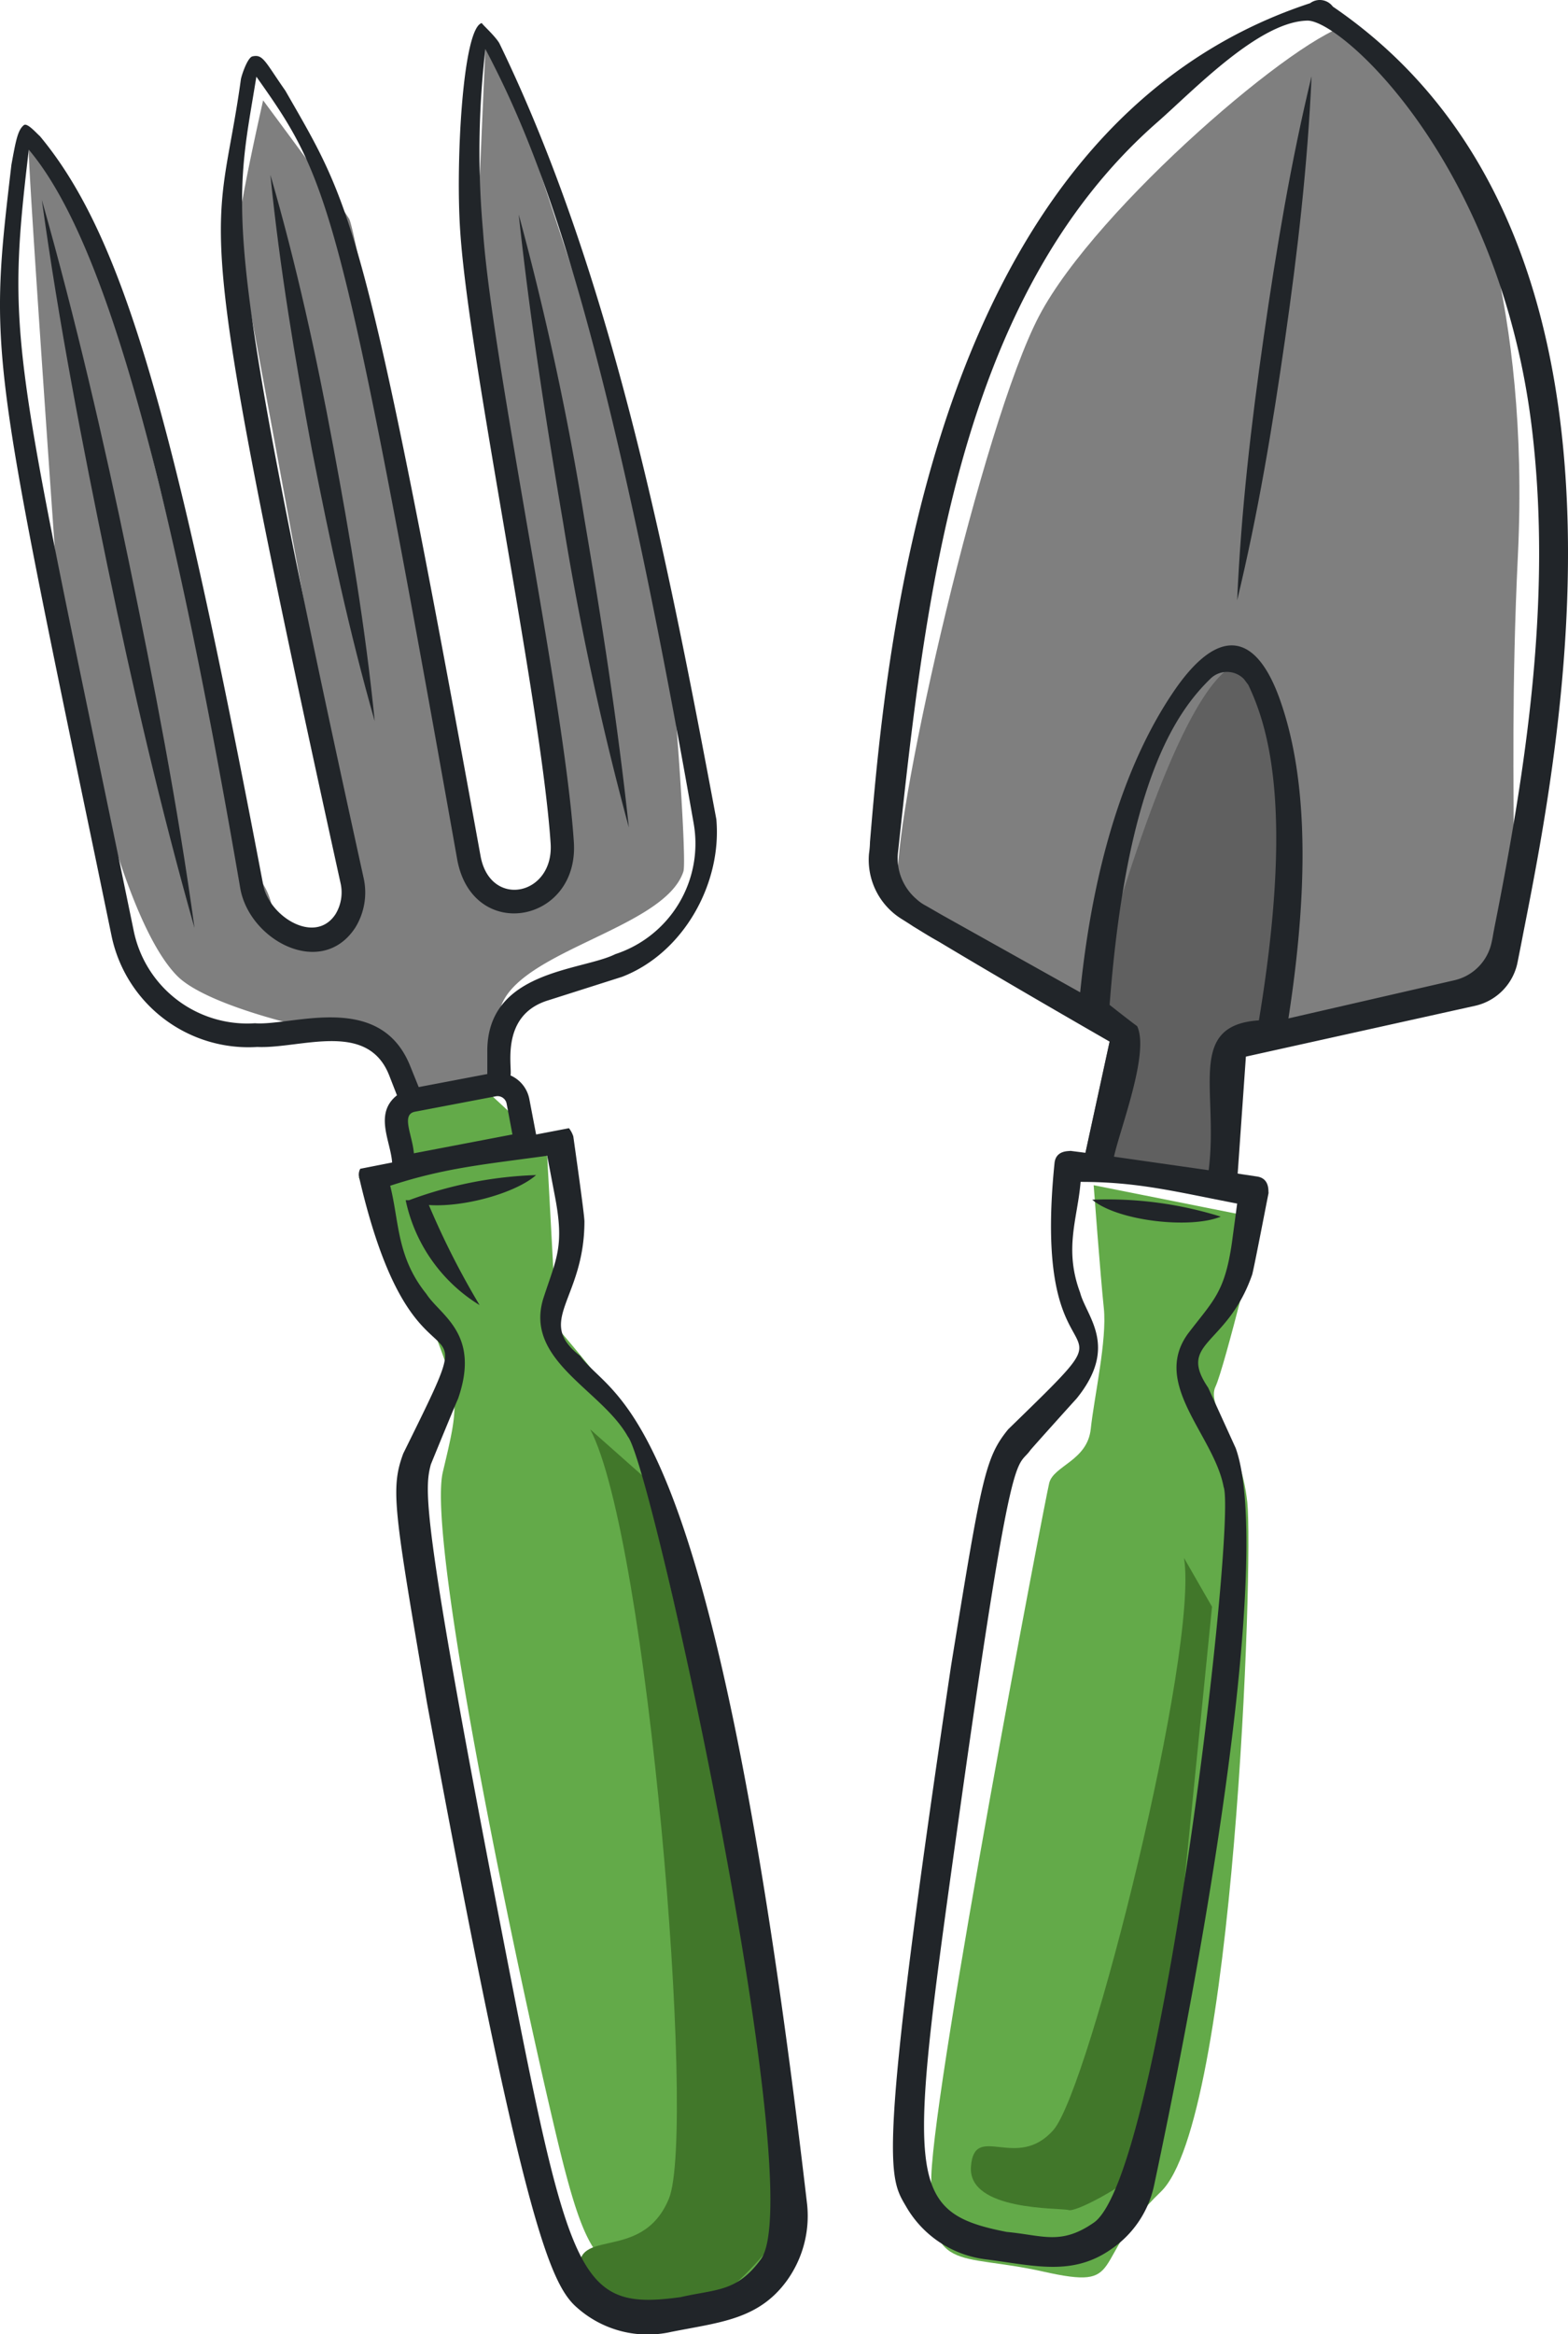 <svg xmlns="http://www.w3.org/2000/svg" width="121.747" height="181.128" viewBox="0 0 121.747 181.128"><g transform="translate(-0.037 -0.039)"><path d="M205.371,245.2l12.98,2.588s-2.814,11.554-3.526,13.055,1.988,4.314,2.476,8.966-1.013,48.018-6.715,53.495-2.476,7.69-9.153,6.19-8.928.263-8.666-7.428,8.816-52.407,9.153-53.757,2.964-1.726,3.226-4.2,1.275-6.9,1.013-9.378S205.371,245.2,205.371,245.2Z" transform="translate(-120.417 -153.192)" fill="#63aa49"></path><path d="M74.3,231.978l3.451-1.05.263-4.952L83.941,225l2.964,2.739,2.026,2.626.713,13.2S96.1,251,96.321,252.723s13.392,59.984,10.391,63.436-1.763,2.213-7.728,1.463-6.79-.338-9.566-12.229c-3.151-13.355-9.829-45.354-8.591-50.569s1.35-5.59-.638-10.766A113.2,113.2,0,0,0,74.3,231.978Z" transform="translate(-46.404 -140.57)" fill="#63aa49"></path><path d="M221.079,5.1l8.666,10.391S235,26.3,234.021,46.365s.675,32.3-1.538,32.562-18.082,3.976-19.094,4.2-.75,10.917-1.726,10.917-11.029-.975-10.241-2.1,2.663-7.015,1.876-8.628-17.181-6.6-17.406-12.042,6.527-35.113,10.954-43.553S217.327,5.588,221.079,5.1Z" transform="translate(-116.13 -3.162)" fill="#7f7f7f"></path><path d="M236.929,137.1a21.407,21.407,0,0,1,3.714,13.617c-.75,7.653-1.726,14.63-1.726,14.63s-2.476,2.738-2.738,3.714.75,8.928-.263,8.928-11.217-2.851-11.217-2.851l1.876-8.628-1.538-2.626S231.715,137.588,236.929,137.1Z" transform="translate(-140.384 -85.644)" fill="#606060"></path><path d="M24.188,14.114S21.975,23.793,22.2,25.03s8.666,46.592,8.666,47.83.488,5.965-.488,5.965-5.439-.488-5.439-.488A5.221,5.221,0,0,0,24.225,75c-1.013-1.651-12.68-49.706-12.68-49.706S6.106,17.04,5.994,17.94,8.32,53.278,8.32,53.278s3.789,23.3,9.191,28.773c2.4,2.438,11.367,4.427,12.6,4.427s5.214,3.714,5.214,3.714l1.238,1.5,5.927-1.238s-.075-3.9,0-5.214c.3-4.989,12.83-6.64,14.33-11.292.375-1.163-1.463-25.4-2.438-28.135S44.258,15.352,44.258,15.352L41.444,10.1s-.675,15.156-.675,15.906,4.952,30.986,4.952,30.986S48.459,73.836,47.709,74.1a41.5,41.5,0,0,0-3.976,2.476s-3.714-2.476-3.714-3.226-8.4-48.805-9.153-50.043S24.188,14.114,24.188,14.114Z" transform="translate(-3.72 -6.287)" fill="#7f7f7f"></path><path d="M120.82,295.7l4.277,3.789,9.266,39.99s1.5,17.669,1.313,18.344c-.15.675-3.789,4.8-4.614,4.8s-9.754,3.451-10.917-.975,4.614-.975,6.79-6.265C129.073,350.057,125.284,304.141,120.82,295.7Z" transform="translate(-74.956 -184.747)" fill="#41772a"></path><path d="M217.532,322.3l2.176,3.789-3.114,30.986s-3.264,13.055-3.526,13.5-3.9,2.513-4.5,2.326-7.84.113-7.578-3.376,3.564.413,6.415-2.851C210.217,363.378,218.695,329.465,217.532,322.3Z" transform="translate(-125.563 -201.369)" fill="#41772a"></path><g transform="translate(0.037 0.039)"><path d="M215.875.55a1.258,1.258,0,0,0-1.763-.263h0c-29.448,9.679-32.9,49.893-34.175,65.086a7.286,7.286,0,0,1-.075.9,5.4,5.4,0,0,0,2.513,5.064c.3.188.6.375.938.6.563.338,1.2.75,1.951,1.163,2.814,1.688,7.015,4.164,13.28,7.765l-1.876,8.628-1.163-.15c-.113.038-1.125-.075-1.238.938-1.951,19.207,7.54,9.829-3.6,20.67-1.8,2.213-2.063,3.789-4.427,18.307-5.815,38.977-4.839,39.69-3.489,42.015a8.3,8.3,0,0,0,6.227,4.089c3.751.488,6.677,1.313,9.679-.788a8.01,8.01,0,0,0,3.339-4.952c6.077-28.623,8.628-50.831,6.34-57.208l-2.138-4.689c-2.438-3.6,1.463-3.189,3.414-8.778.15-.525,1.163-5.815,1.275-6.34-.038-.113.113-1.125-.9-1.275l-1.5-.225.638-9.078L226.9,78.091a4.327,4.327,0,0,0,3.339-3.489c.15-.75.3-1.5.413-2.1C233.582,57.608,241.5,18.031,215.875.55Zm-7.428,92.884-.413,3.076c-.563,3.826-1.426,4.427-3.376,6.978-2.926,3.939,1.988,7.915,2.738,11.929,1.013,2.588-4.8,53.495-10.091,57.1-2.551,1.763-3.939.975-6.752.713-8.065-1.576-7.653-4.051-3.564-33.237,4.051-28.736,4.314-25.884,5.4-27.423.075-.113,3.789-4.239,3.564-3.976,3.339-4.089.788-6.377.3-8.253-1.275-3.414-.188-5.777.038-8.591C200.719,91.746,203.608,92.5,208.447,93.434Zm1.688-14.218c-5.665.375-3.114,5.477-3.9,11.629l-7.353-1.05c.488-2.213,2.776-8.065,1.8-10.129-.525-.375-2.138-1.651-2.138-1.651,1.313-17.294,5.177-22.733,7.84-25.322a1.833,1.833,0,0,1,2.588.038l.338.45c1.651,3.451,3.489,9.941.825,26.035Zm18.269-7.09h0c-.075.338-.113.675-.188.975a3.825,3.825,0,0,1-2.889,3l-12.9,2.964c1.913-12.342,1.05-19.657-.525-24.346-1.951-5.89-5.027-6.077-8.516-.825-2.964,4.427-5.965,11.667-7.128,23.146l-10.729-6-1.238-.713a3.385,3.385,0,0,1-.75-.525,4.172,4.172,0,0,1-1.426-3.639c2.1-19.357,4.539-43.028,20.182-56.683,2.776-2.438,7.84-7.765,11.592-7.84,2.626-.075,15.081,11.1,17.481,31.962C232.869,46.542,230.918,59.484,228.4,72.126Z" transform="translate(-112.388 -0.039)" fill="#212529"></path><path d="M256.1,56.465c1.613-6.677,2.738-13.43,3.714-20.22s1.763-13.58,2.063-20.445c-1.613,6.677-2.739,13.43-3.714,20.22C257.188,42.772,256.4,49.6,256.1,56.465Z" transform="translate(-160.041 -9.887)" fill="#212529"></path><path d="M236.079,249.4a29.5,29.5,0,0,0-9.979-1.313C228.051,249.738,233.715,250.376,236.079,249.4Z" transform="translate(-141.295 -154.993)" fill="#212529"></path><path d="M45.077,108.224c-3.526-2.739.338-4.352.338-10.429,0-.563-.788-6.04-.863-6.6a2.085,2.085,0,0,0-.338-.638l-2.551.488L41.138,88.3a2.524,2.524,0,0,0-1.463-1.838c.15-.638-.825-4.652,2.889-5.815l5.777-1.838c4.764-1.838,7.765-7.24,7.315-12.229C51.792,45.951,47.478,24.23,38.812,6.374c-.338-.6-1.5-1.613-1.35-1.576C35.961,5.1,35.4,15.715,35.774,21c.338,5.027,1.838,13.73,3.414,23,1.576,9.228,3.226,18.907,3.6,24.421.3,4.089-4.689,5.139-5.439,1.013C28.308,19.654,27.333,19.016,22.194,10.05,20.618,7.8,20.468,7.2,19.643,7.387c-.375.075-.825,1.388-.9,1.763C16.9,22.542,14.391,16.578,26.47,71.5a3.255,3.255,0,0,1-.375,2.438c-1.576,2.438-5.177.188-5.627-2.288-6.94-36.5-10.879-50.306-17.331-58.071-.263-.225-.975-1.05-1.238-.863-.488.375-.638,1.238-.975,3.076C-.765,30.158-.765,30.158,7.526,69.96l1.163,5.627a10.859,10.859,0,0,0,11.329,8.666c3.339.15,8.553-2.1,10.241,2.213l.6,1.538c-1.8,1.426-.488,3.564-.375,5.214l-2.476.488a.952.952,0,0,0-.075.713c4.5,19.395,10.466,7.09,3.414,21.383-1.013,2.738-.713,4.389,1.838,19.32,7.39,39.952,9.528,45.092,11.629,46.93a8.26,8.26,0,0,0,7.315,1.913c3.751-.75,6.79-.938,9-3.976a8.585,8.585,0,0,0,1.576-5.927C55.393,111.262,47.815,111.975,45.077,108.224ZM39.825,91.042l-7.653,1.463c-.113-1.426-1.013-3,.075-3.226l6.3-1.2a.716.716,0,0,1,.825.563ZM19.83,82.414a9,9,0,0,1-9.416-7.2L9.251,69.585C1.036,29.97.548,29.145,2.274,14.627,7.713,21.079,12.778,37.51,18.7,71.985c.75,4.051,6.34,6.978,8.928,3a5.185,5.185,0,0,0,.638-3.864C17.017,19.991,18.217,19.654,19.943,8.962c5.627,7.953,6.49,9.566,15.606,60.81,1.238,6.415,9.491,4.877,9.041-1.463-.375-5.627-2.026-15.268-3.639-24.609-1.576-9.191-3.076-17.894-3.414-22.808a68.814,68.814,0,0,1,.188-14.068c4.127,7.8,9.228,20.52,16.168,60.06h0A9.025,9.025,0,0,1,47.815,77.05c-2.626,1.313-10.016,1.238-9.941,7.615v1.688l-5.327,1.013-.638-1.576C29.584,79.863,22.719,82.639,19.83,82.414Zm39.277,95.923c-1.876,2.551-3.451,2.288-6.227,2.926-8.253,1.125-8.666-1.426-14.443-31.249-5.665-29.373-5.439-31.474-4.952-33.35.038-.113,2.213-5.4,2.1-5.064,1.8-5.1-1.35-6.49-2.438-8.178-2.326-2.889-2.1-5.59-2.814-8.4,4.239-1.388,7.278-1.651,12.192-2.326h0l.6,3.151c.75,3.9.113,4.8-.9,7.915-1.5,4.839,4.539,7.09,6.565,10.729C50.666,116.739,62.971,173.123,59.107,178.337Z" transform="translate(-0.037 -3.012)" fill="#212529"></path><path d="M8.7,41.4c1.313,9.566,3.151,19.019,5.1,28.435S17.928,88.63,20.554,97.9c-1.313-9.566-3.151-19.019-5.1-28.435S11.326,50.666,8.7,41.4Z" transform="translate(-5.45 -25.884)" fill="#212529"></path><path d="M56,36.2c.713,7.165,1.913,14.293,3.226,21.345C60.614,64.6,62.115,71.65,64.1,78.591c-.713-7.2-1.913-14.293-3.226-21.345S58.026,43.178,56,36.2Z" transform="translate(-35.006 -22.635)" fill="#212529"></path><path d="M112.5,68.034A230.408,230.408,0,0,0,107.4,44.4c.863,8.028,2.1,15.981,3.451,23.934a232.581,232.581,0,0,0,5.1,23.634C115.09,83.939,113.852,75.987,112.5,68.034Z" transform="translate(-67.124 -27.759)" fill="#212529"></path><path d="M84,245.051a12.582,12.582,0,0,0,5.74,8.14,62.343,62.343,0,0,1-3.939-7.765c2.739.188,6.752-.938,8.328-2.326a31.173,31.173,0,0,0-9.866,1.951Z" transform="translate(-52.502 -151.919)" fill="#212529"></path></g></g></svg>